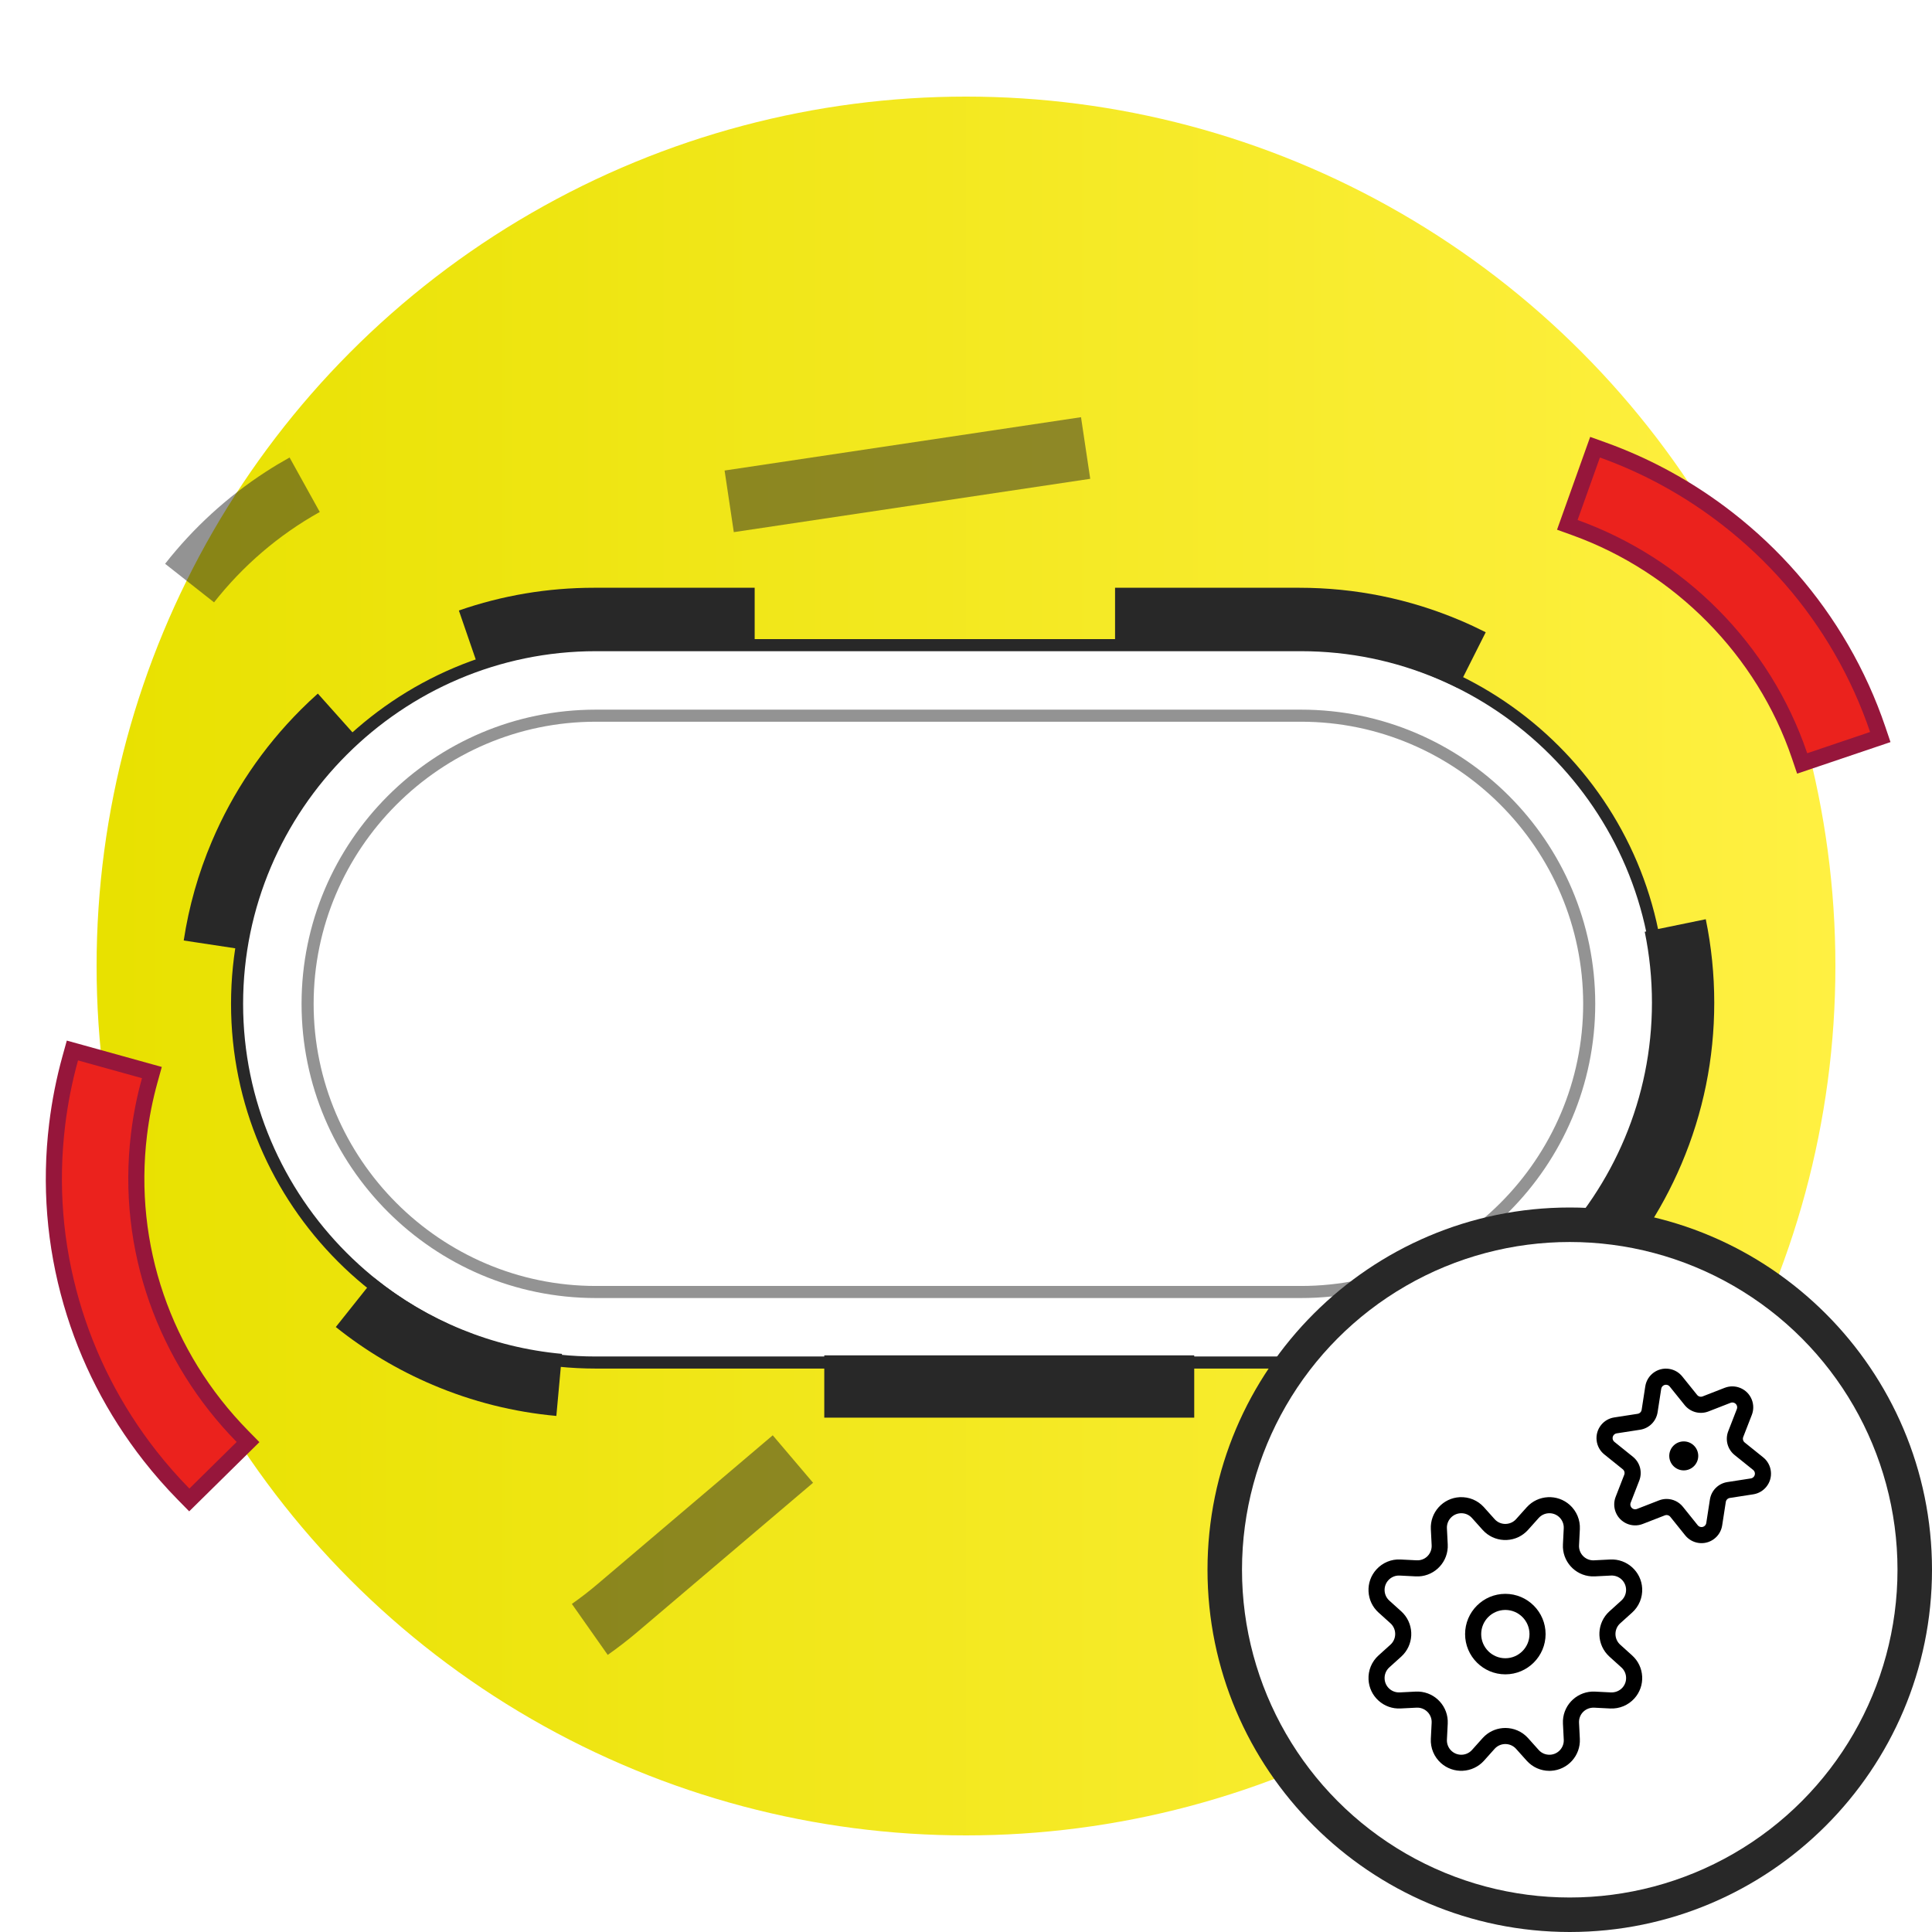 <?xml version="1.0" encoding="utf-8"?>
<!-- Generator: Adobe Illustrator 25.0.0, SVG Export Plug-In . SVG Version: 6.00 Build 0)  -->
<svg version="1.1" xmlns="http://www.w3.org/2000/svg" xmlns:xlink="http://www.w3.org/1999/xlink" x="0px" y="0px"
	 viewBox="0 0 240 240" style="enable-background:new 0 0 240 240;" xml:space="preserve">
<style type="text/css">
	.st0{fill:#FFFFFF;}
	.st1{fill:url(#SVGID_1_);}
	.st2{fill:#282828;}
	.st3{opacity:0.5;}
	.st4{fill:#EB221D;}
	.st5{fill:#96163B;}
	.st6{fill:#282828;fill-opacity:0.5;}
	.st7{fill:url(#SVGID_2_);}
	.st8{fill:url(#SVGID_3_);}
	.st9{display:none;}
	.st10{display:inline;}
	.st11{fill:#DBDBDB;}
	.st12{fill:url(#SVGID_4_);}
	.st13{fill:#282828;stroke:#FFFFFF;stroke-width:1.5;stroke-miterlimit:10;}
	.st14{fill:url(#SVGID_5_);}
	.st15{fill:url(#SVGID_6_);}
	.st16{fill:url(#SVGID_7_);}
	.st17{fill:url(#SVGID_8_);}
	.st18{filter:url(#Adobe_OpacityMaskFilter);}
	.st19{mask:url(#SVGID_9_);fill:#F4E725;}
	.st20{filter:url(#Adobe_OpacityMaskFilter_1_);}
	.st21{mask:url(#SVGID_10_);fill:#F4E725;}
	.st22{filter:url(#Adobe_OpacityMaskFilter_2_);}
	.st23{mask:url(#SVGID_11_);fill:#F4E725;}
	.st24{filter:url(#Adobe_OpacityMaskFilter_3_);}
	.st25{mask:url(#SVGID_12_);fill:#F4E725;}
	.st26{filter:url(#Adobe_OpacityMaskFilter_4_);}
	.st27{mask:url(#SVGID_13_);fill:#F4E725;}
	.st28{filter:url(#Adobe_OpacityMaskFilter_5_);}
	.st29{mask:url(#SVGID_14_);fill:#F4E725;}
	.st30{filter:url(#Adobe_OpacityMaskFilter_6_);}
	.st31{mask:url(#SVGID_15_);fill:#F4E725;}
</style>
<g id="endotoxins-what">
</g>
<g id="endotoxins-how">
	<g>
		<circle class="st0" cx="120" cy="120" r="120"/>
		<linearGradient id="SVGID_1_" gradientUnits="userSpaceOnUse" x1="12" y1="120" x2="228" y2="120">
			<stop  offset="0" style="stop-color:#E8E100"/>
			<stop  offset="1" style="stop-color:#FFF042"/>
		</linearGradient>
		<circle class="st1" cx="120" cy="120" r="108"/>
	</g>
	<g>
		<g>
			<path class="st0" d="M74.007,169.258c-24.568,0-44.557-19.988-44.557-44.557s19.988-44.557,44.557-44.557h87.614
				c24.568,0,44.557,19.988,44.557,44.557s-19.988,44.557-44.557,44.557H74.007z"/>
			<path class="st2" d="M161.621,80.894c24.094,0,43.807,19.713,43.807,43.807v0c0,24.094-19.713,43.807-43.807,43.807H74.007
				c-24.094,0-43.807-19.713-43.807-43.807v0c0-24.094,19.713-43.807,43.807-43.807H161.621 M161.621,79.394H74.007
				c-24.982,0-45.307,20.325-45.307,45.307c0,24.982,20.325,45.307,45.307,45.307h87.614c24.982,0,45.307-20.325,45.307-45.307
				C206.928,99.718,186.604,79.394,161.621,79.394L161.621,79.394z"/>
		</g>
		<g>
			<g class="st3">
				<path class="st2" d="M161.621,89.655c19.275,0,35.046,15.771,35.046,35.046v0c0,19.275-15.771,35.046-35.046,35.046H74.007
					c-19.275,0-35.046-15.771-35.046-35.046v0c0-19.275,15.771-35.046,35.046-35.046H161.621 M161.621,88.155H74.007
					c-20.151,0-36.546,16.394-36.546,36.546c0,20.151,16.394,36.546,36.546,36.546h87.614c20.151,0,36.546-16.394,36.546-36.546
					C198.167,104.549,181.772,88.155,161.621,88.155L161.621,88.155z"/>
			</g>
		</g>
		<g>
			<g>
				<path class="st4" d="M223.551,93.892c-4.423-13.05-14.859-23.65-27.915-28.355l-0.938-0.338l3.443-9.646l0.943,0.338
					c5.593,2.008,10.822,4.893,15.545,8.573c5.728,4.464,10.467,9.896,14.088,16.146c1.841,3.178,3.368,6.542,4.54,10l0.321,0.948
					l-9.706,3.28L223.551,93.892z"/>
				<path class="st5" d="M198.746,56.832c5.491,1.971,10.614,4.793,15.267,8.42c5.627,4.386,10.282,9.721,13.838,15.859
					c1.819,3.141,3.307,6.422,4.458,9.82l-7.811,2.64c-4.62-13.63-15.323-24.218-28.524-28.975L198.746,56.832 M197.537,54.273
					l-0.674,1.887l-2.772,7.764l-0.67,1.878l1.876,0.676c12.772,4.603,22.981,14.971,27.307,27.736l0.641,1.892l1.893-0.64
					l7.811-2.64l1.896-0.641l-0.642-1.896c-1.192-3.52-2.747-6.945-4.622-10.18c-3.685-6.361-8.509-11.89-14.339-16.434
					c-4.806-3.746-10.129-6.682-15.821-8.725L197.537,54.273L197.537,54.273z"/>
			</g>
			
				<rect x="90.356" y="55.038" transform="matrix(0.989 -0.148 0.148 0.989 -7.496 17.391)" class="st6" width="44.768" height="7.739"/>
			<path class="st6" d="M74.189,196.813c-1.021,0.867-2.073,1.676-3.149,2.433l4.454,6.331c1.271-0.895,2.508-1.849,3.705-2.865
				l21.803-18.516l-5.01-5.899L74.189,196.813z"/>
			<g>
				<path class="st4" d="M177.02,197.194c-2.259,0-4.553-0.141-6.817-0.418l-14.792-1.812l1.245-10.167l14.791,1.812
					c1.838,0.225,3.703,0.339,5.544,0.339c10.252,0,20.357-3.56,28.455-10.023l0.781-0.624l6.391,8.004l-1.228,0.981
					c-5.72,4.472-12.141,7.751-19.082,9.747C187.318,196.467,182.175,197.194,177.02,197.194z"/>
				<path class="st5" d="M206.07,177.706l5.142,6.441c-0.146,0.116-0.289,0.234-0.436,0.349c-5.62,4.394-11.927,7.615-18.744,9.574
					c-4.917,1.413-9.943,2.122-15.012,2.122c-2.225,0-4.46-0.137-6.696-0.411l-13.799-1.69l1.002-8.182l13.799,1.69
					c1.903,0.233,3.793,0.347,5.665,0.347C187.813,187.948,197.995,184.151,206.07,177.706 M206.385,174.896l-1.563,1.247
					c-7.922,6.323-17.807,9.805-27.832,9.805c-1.8,0-3.625-0.112-5.421-0.332l-13.799-1.69l-1.985-0.243l-0.243,1.985l-1.002,8.182
					l-0.243,1.985l1.985,0.243l13.799,1.69c2.305,0.282,4.64,0.425,6.939,0.425c5.249,0,10.486-0.74,15.565-2.2
					c7.065-2.031,13.6-5.369,19.423-9.921c0.099-0.078,0.197-0.156,0.294-0.235l0.157-0.126l1.564-1.248l-1.248-1.564l-5.142-6.441
					L206.385,174.896L206.385,174.896z"/>
			</g>
			<path class="st6" d="M39.724,63.601l-3.752-6.769c-1.01,0.563-2.005,1.159-2.981,1.793c-4.777,3.103-8.964,6.935-12.481,11.411
				l6.08,4.79C30.15,70.3,34.598,66.458,39.724,63.601z"/>
			<g>
				<path class="st4" d="M22.813,185.614c-1.474-1.501-2.874-3.095-4.161-4.736c-4.481-5.714-7.771-12.13-9.777-19.069
					c-2.082-7.204-2.68-14.64-1.777-22.104c0.337-2.789,0.886-5.563,1.63-8.245l0.268-0.963l9.874,2.741l-0.268,0.963
					c-0.611,2.199-1.061,4.464-1.334,6.733c-1.671,13.813,3.012,27.478,12.846,37.49l0.7,0.712l-7.298,7.192L22.813,185.614z"/>
				<path class="st5" d="M9.691,131.728l7.946,2.206c-0.619,2.225-1.079,4.522-1.364,6.881l0,0
					c-1.766,14.607,3.506,28.517,13.126,38.311l-5.873,5.788c-1.44-1.467-2.805-3.017-4.088-4.653
					c-4.402-5.613-7.633-11.915-9.603-18.729c-2.044-7.072-2.631-14.375-1.745-21.706C8.424,137.069,8.959,134.367,9.691,131.728
					 M8.299,129.266l-0.535,1.927c-0.757,2.729-1.316,5.552-1.659,8.393c-0.919,7.599-0.31,15.17,1.809,22.501
					c2.041,7.062,5.389,13.592,9.951,19.408c1.308,1.668,2.733,3.29,4.234,4.819l1.404,1.43l1.427-1.407l5.873-5.788l1.422-1.402
					l-1.399-1.425c-9.62-9.793-14.201-23.159-12.567-36.669c0.269-2.22,0.708-4.436,1.305-6.585l0.536-1.928l-1.928-0.535
					l-7.946-2.206L8.299,129.266L8.299,129.266z"/>
			</g>
			<g>
				<path class="st2" d="M161.404,80.753c7.066,0,13.753,1.697,19.679,4.701l3.479-6.914c-1.022-0.517-2.062-1.003-3.122-1.453
					c-6.361-2.702-13.102-4.073-20.036-4.073h-22.888v7.739H161.404z"/>
				<path class="st2" d="M73.79,80.753h19.958v-7.739H73.79c-5.765,0-11.397,0.951-16.788,2.824l2.521,7.317
					C64,81.6,68.8,80.753,73.79,80.753z"/>
				<rect x="102.394" y="168.367" class="st2" width="45.957" height="7.739"/>
				<path class="st2" d="M212.95,124.56c0-3.515-0.354-6.98-1.053-10.371l-7.583,1.558c0.588,2.849,0.897,5.797,0.897,8.813v0
					c0,11.887-4.801,22.706-12.557,30.62l5.528,5.416c4.561-4.652,8.16-10.031,10.696-16
					C211.58,138.234,212.95,131.493,212.95,124.56z"/>
				<path class="st2" d="M46.536,158.79l-4.822,6.057c3.666,2.931,7.697,5.341,12.041,7.186c4.921,2.09,10.069,3.38,15.357,3.859
					l0.703-7.709C61.073,167.387,53.053,163.996,46.536,158.79z"/>
				<path class="st2" d="M44.64,91.932l-5.157-5.772c-0.717,0.642-1.42,1.304-2.105,1.989c-4.736,4.736-8.458,10.246-11.062,16.376
					c-1.686,3.97-2.854,8.087-3.494,12.307l7.656,1.161C32.041,107.715,37.209,98.582,44.64,91.932z"/>
			</g>
		</g>
	</g>
	<g>
		<g>
			<g>
				<path class="st2" d="M195,240c-24.813,0-45-20.187-45-45s20.187-45,45-45s45,20.187,45,45S219.813,240,195,240z"/>
			</g>
			<g>
				<circle class="st0" cx="195" cy="195" r="40.714"/>
			</g>
		</g>
		<g>
			<path d="M202.751,200.318c0.851-0.767,1.305-1.863,1.246-3.008c-0.108-2.083-1.89-3.69-3.975-3.583l-1.999,0.101
				c-0.065,0.004-0.131,0.004-0.198,0c-0.977-0.055-1.727-0.894-1.671-1.876l0.101-1.993c0.057-1.14-0.396-2.233-1.242-3
				c-1.547-1.401-3.946-1.281-5.352,0.272l-1.336,1.492c-0.038,0.042-0.079,0.083-0.124,0.123c-0.354,0.321-0.813,0.479-1.29,0.461
				c-0.477-0.024-0.916-0.231-1.236-0.584l-1.339-1.495c-0.766-0.847-1.843-1.295-3-1.242c-2.084,0.105-3.695,1.887-3.591,3.972
				l0.101,1.993c0.004,0.063,0.004,0.125,0,0.186c-0.051,0.982-0.865,1.746-1.875,1.69l-1.994-0.101
				c-1.138-0.063-2.231,0.395-2.998,1.242c-0.679,0.75-1.024,1.72-0.974,2.73c0.051,1.01,0.492,1.94,1.243,2.619l1.48,1.335
				c0.045,0.041,0.088,0.084,0.126,0.125c0.662,0.732,0.606,1.867-0.124,2.528l-1.483,1.338c-0.848,0.767-1.301,1.86-1.242,3
				c0.051,1.01,0.492,1.94,1.243,2.618c0.75,0.679,1.729,1.024,2.729,0.972l1.989-0.1c0.062-0.002,0.125-0.002,0.183,0
				c0.985,0.05,1.746,0.892,1.696,1.876l-0.101,1.993c-0.057,1.14,0.396,2.233,1.242,3c1.549,1.398,3.945,1.279,5.352-0.272
				l1.336-1.492c0.039-0.043,0.081-0.084,0.123-0.123c0.73-0.662,1.864-0.606,2.525,0.121l1.342,1.498
				c0.723,0.798,1.735,1.247,2.804,1.247c0.064,0,0.13-0.002,0.195-0.005c2.084-0.105,3.695-1.887,3.591-3.972l-0.101-1.993
				c-0.004-0.063-0.004-0.125,0-0.187c0.051-0.982,0.864-1.725,1.875-1.69l1.992,0.101c1.14,0.055,2.241-0.396,3.008-1.247
				c0.677-0.751,1.021-1.721,0.968-2.73c-0.053-1.009-0.496-1.938-1.246-2.613l-1.479-1.335c-0.046-0.042-0.09-0.086-0.132-0.132
				c-0.66-0.731-0.602-1.863,0.129-2.523L202.751,200.318z M199.656,205.518c0.085,0.095,0.176,0.186,0.273,0.274l1.482,1.338
				c0.354,0.319,0.563,0.756,0.587,1.232c0.025,0.476-0.137,0.933-0.456,1.288c-0.362,0.401-0.888,0.607-1.419,0.588l-1.992-0.101
				c-2.077-0.103-3.866,1.499-3.976,3.584c-0.006,0.13-0.006,0.26,0,0.39l0.101,1.993c0.05,0.984-0.71,1.825-1.694,1.875
				c-0.553,0.023-1.053-0.187-1.411-0.582l-1.342-1.498c-0.747-0.825-1.776-1.244-2.811-1.244c-0.908,0-1.819,0.324-2.544,0.979
				c-0.094,0.085-0.183,0.174-0.269,0.269l-1.334,1.49c-0.662,0.732-1.795,0.786-2.523,0.127c-0.399-0.362-0.613-0.878-0.586-1.416
				l0.101-1.993c0.104-2.086-1.508-3.869-3.597-3.975c-0.125-0.006-0.247-0.006-0.378,0l-1.993,0.101
				c-0.479,0.018-0.934-0.139-1.287-0.459c-0.354-0.32-0.563-0.758-0.586-1.236c-0.028-0.537,0.186-1.053,0.585-1.414l1.483-1.339
				c1.55-1.403,1.668-3.805,0.263-5.358c-0.084-0.091-0.17-0.178-0.264-0.263l-1.481-1.336c-0.354-0.32-0.563-0.759-0.587-1.235
				c-0.023-0.477,0.14-0.934,0.459-1.288c0.362-0.399,0.878-0.616,1.415-0.586l1.992,0.101c2.085,0.111,3.867-1.499,3.976-3.584
				c0.006-0.13,0.006-0.261,0-0.39l-0.101-1.993c-0.05-0.984,0.71-1.825,1.694-1.875c0.55-0.03,1.054,0.187,1.411,0.582l1.338,1.494
				c0.001,0.001,0.003,0.003,0.004,0.004c0.68,0.75,1.61,1.191,2.622,1.241c1.02,0.046,1.982-0.297,2.729-0.975
				c0.095-0.085,0.185-0.175,0.271-0.271l1.334-1.49c0.662-0.732,1.795-0.787,2.523-0.127c0.399,0.362,0.613,0.878,0.586,1.416
				l-0.1,1.987c-0.117,2.077,1.478,3.862,3.555,3.98c0.141,0.008,0.282,0.008,0.419,0l1.994-0.101
				c0.984-0.048,1.824,0.707,1.874,1.689c0.028,0.54-0.187,1.058-0.588,1.42l-1.481,1.337
				C198.38,201.57,198.258,203.969,199.656,205.518z"/>
			<path d="M186.999,197.993c-2.757,0-5,2.243-5,5c0,2.757,2.243,5,5,5s5-2.243,5-5
				C191.999,200.236,189.756,197.993,186.999,197.993z M186.999,205.993c-1.654,0-3-1.346-3-3s1.346-3,3-3s3,1.346,3,3
				S188.653,205.993,186.999,205.993z"/>
			<path d="M209.161,179.056c-0.992,0-1.8,0.808-1.8,1.8c0,0.992,0.808,1.8,1.8,1.8c0.993,0,1.801-0.808,1.801-1.8
				C210.962,179.863,210.154,179.056,209.161,179.056z"/>
			<path d="M219.984,182.781c-0.075-0.69-0.415-1.31-0.956-1.744l-2.294-1.844c-0.205-0.165-0.278-0.439-0.184-0.684l1.067-2.744
				c0.237-0.608,0.237-1.278,0-1.887c-0.252-0.647-0.74-1.157-1.376-1.437c-0.638-0.279-1.342-0.294-1.989-0.043l-0.001,0
				l-2.743,1.068c-0.247,0.096-0.521,0.021-0.685-0.183l-1.844-2.291c-0.407-0.51-0.988-0.846-1.636-0.945
				c-1.42-0.219-2.744,0.759-2.961,2.174l-0.449,2.905c-0.04,0.26-0.242,0.463-0.503,0.503l-2.908,0.45
				c-0.643,0.1-1.221,0.433-1.628,0.94c-0.897,1.117-0.719,2.755,0.396,3.652l2.295,1.846c0.205,0.165,0.278,0.438,0.183,0.684
				l-1.066,2.743c-0.237,0.608-0.237,1.278,0,1.887c0.52,1.335,2.029,2.002,3.365,1.48l2.742-1.066
				c0.244-0.095,0.521-0.021,0.687,0.185l1.844,2.294c0.408,0.507,0.987,0.841,1.63,0.94c0.134,0.021,0.269,0.031,0.402,0.031
				c0.548,0,1.08-0.173,1.53-0.503c0.561-0.411,0.928-1.015,1.033-1.701l0.45-2.911c0.04-0.259,0.241-0.459,0.503-0.5l2.908-0.45
				c0.644-0.1,1.223-0.435,1.629-0.941C219.862,184.15,220.061,183.472,219.984,182.781z M217.867,183.44
				c-0.094,0.117-0.227,0.194-0.376,0.217l-2.906,0.45c-1.127,0.172-2.001,1.045-2.175,2.171l-0.45,2.911
				c-0.024,0.158-0.109,0.297-0.238,0.392c-0.128,0.094-0.282,0.136-0.446,0.109c-0.148-0.023-0.282-0.101-0.377-0.218l-1.843-2.294
				c-0.507-0.629-1.254-0.973-2.024-0.973c-0.315,0-0.635,0.058-0.943,0.177l-2.744,1.067c-0.151,0.059-0.313,0.055-0.46-0.01
				c-0.146-0.064-0.259-0.182-0.317-0.332c-0.055-0.141-0.055-0.295,0-0.436l1.066-2.742c0.415-1.062,0.096-2.256-0.793-2.969
				l-2.294-1.846c-0.257-0.207-0.298-0.584-0.092-0.841c0.094-0.117,0.228-0.193,0.376-0.216l2.908-0.45
				c1.124-0.174,1.997-1.047,2.173-2.173l0.449-2.907c0.051-0.326,0.354-0.546,0.681-0.501c0.149,0.023,0.283,0.1,0.379,0.22
				l1.846,2.293c0.714,0.887,1.905,1.206,2.969,0.793l2.744-1.069c0.149-0.058,0.312-0.055,0.459,0.01
				c0.146,0.064,0.259,0.182,0.317,0.332c0.055,0.141,0.055,0.295,0,0.436l-1.067,2.744c-0.413,1.062-0.094,2.254,0.794,2.968
				l2.294,1.844c0.125,0.101,0.204,0.244,0.221,0.403C218.014,183.158,217.969,183.314,217.867,183.44z"/>
		</g>
	</g>
</g>
<g id="exotoxins">
</g>
<g id="endotoxins">
</g>
<g id="mycotoxins">
</g>
</svg>
